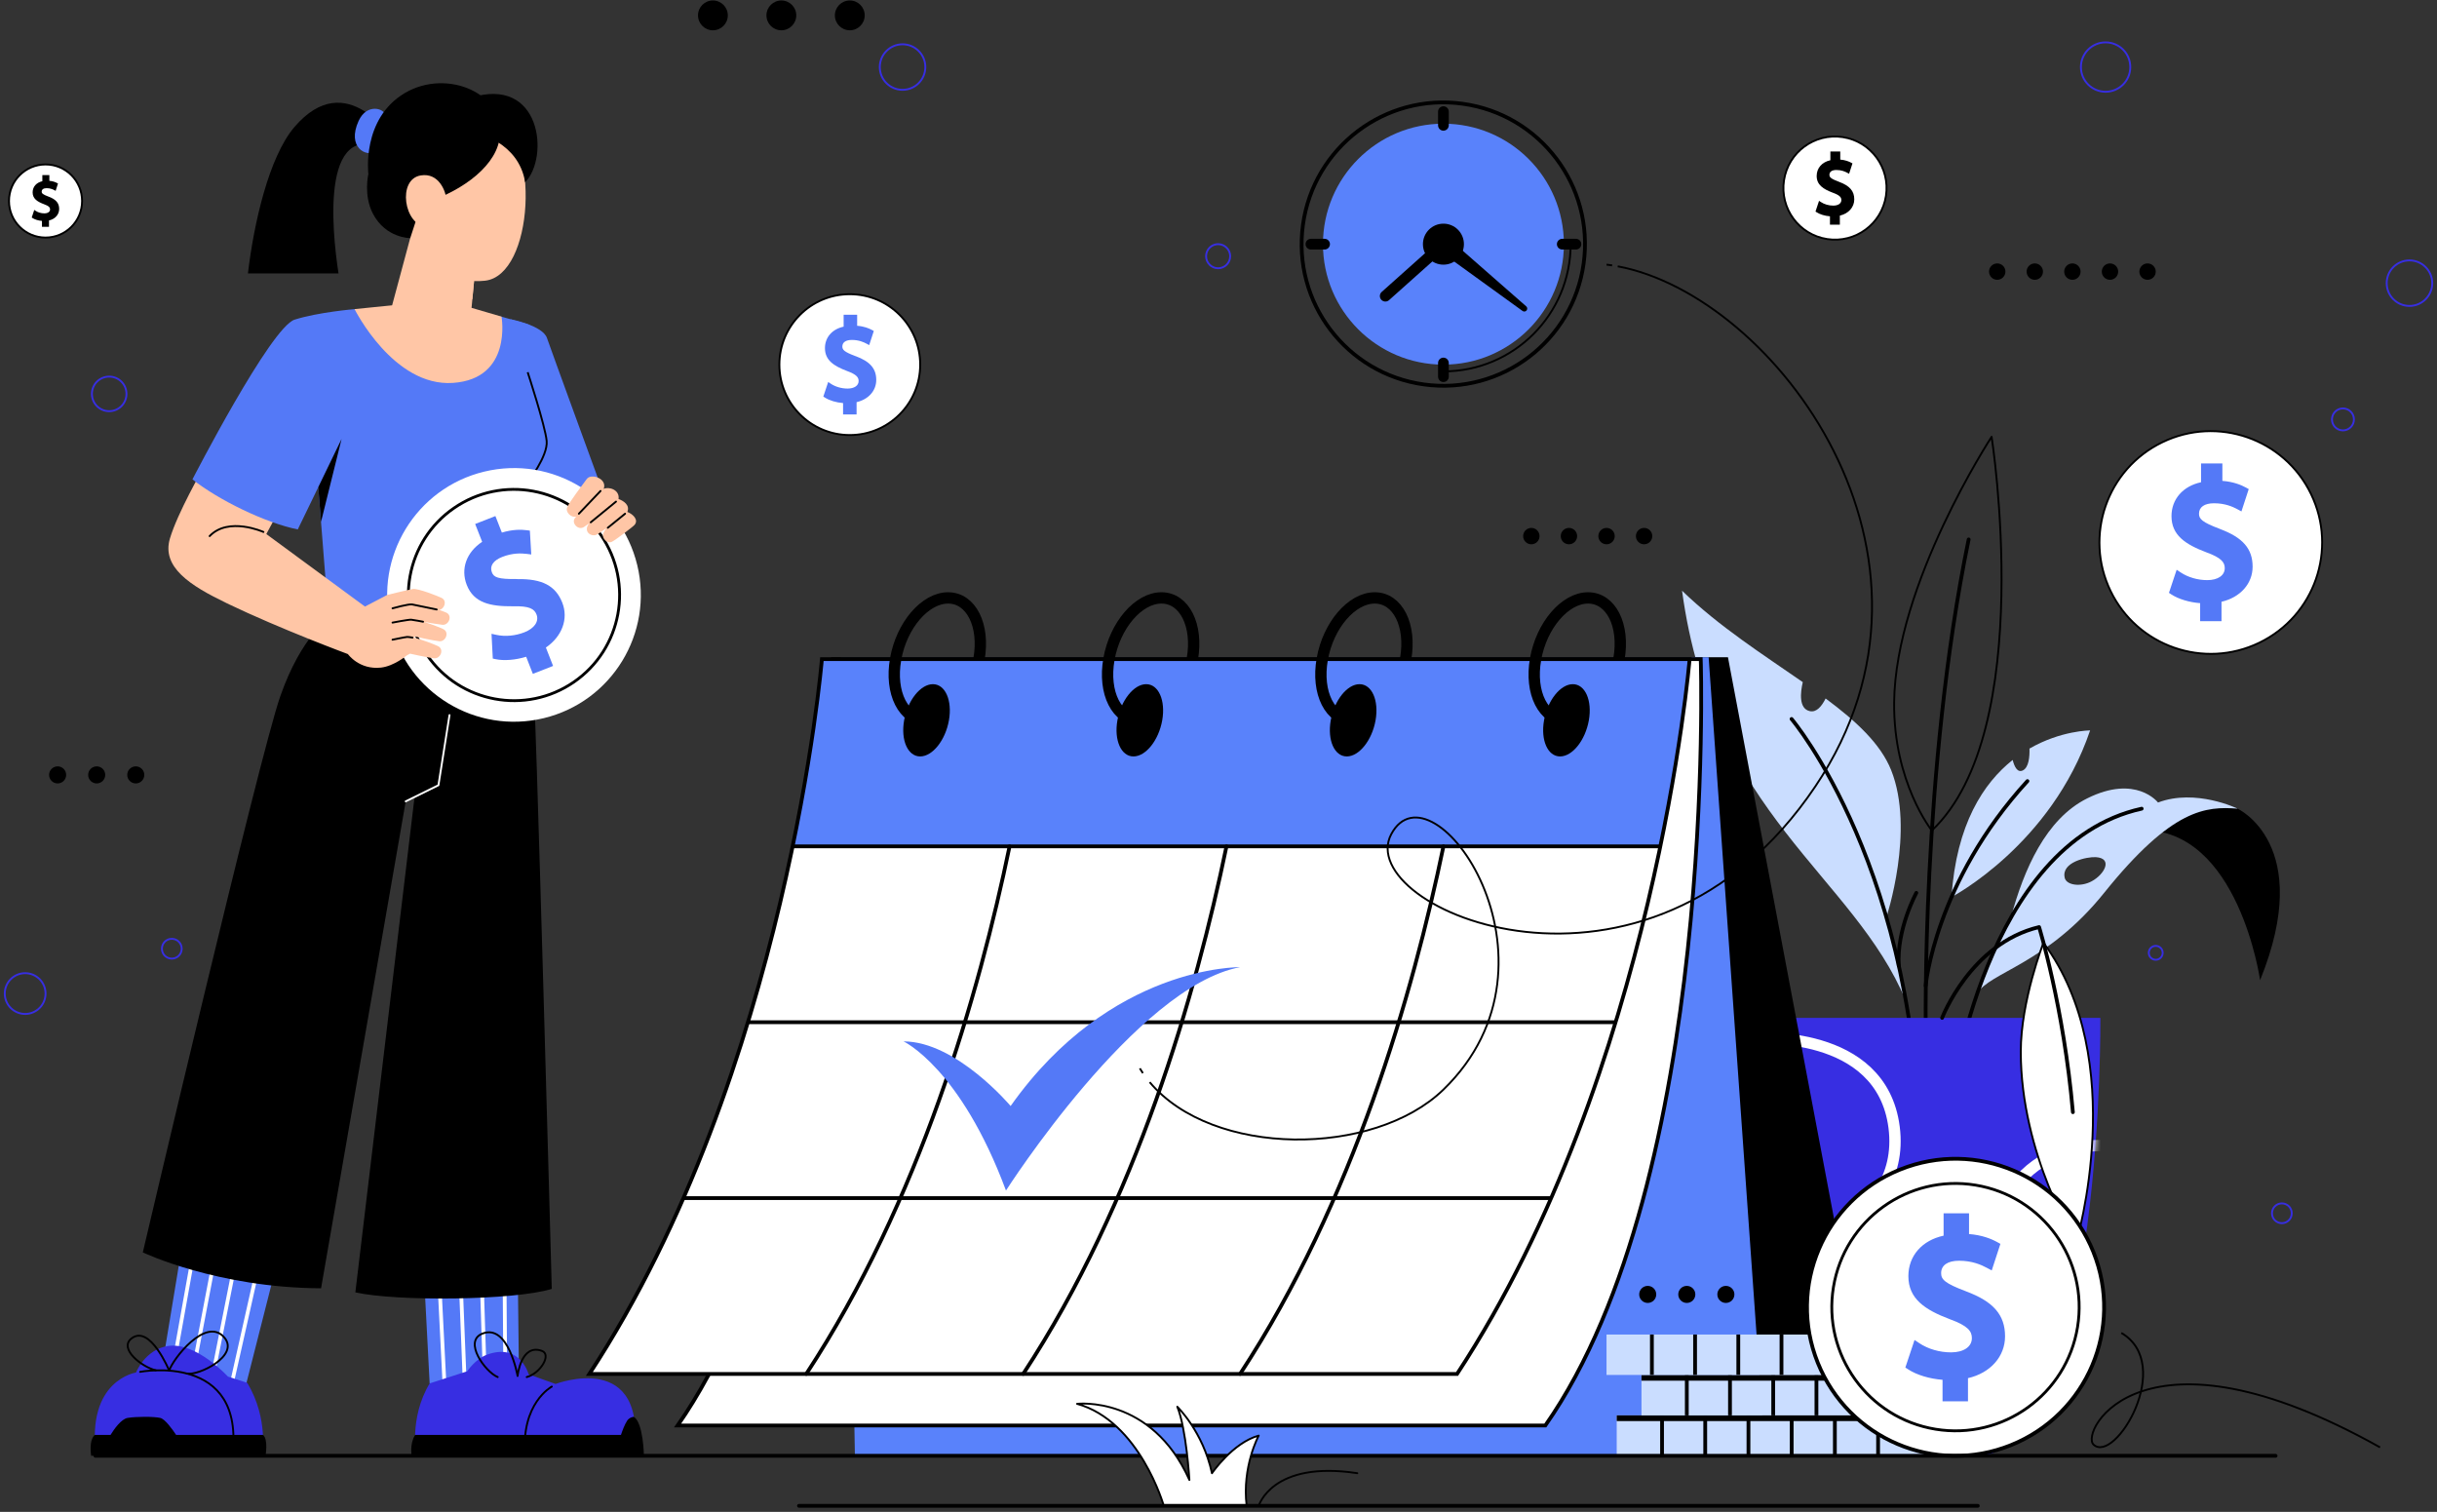 <svg width="511" height="317" viewBox="0 0 511 317" fill="none" xmlns="http://www.w3.org/2000/svg">
<rect x="0" y="0" width="511" height="317" fill="#333333" stroke="none"/>
<path d="M438.259 153.157C430.13 177.157 409.193 188.097 409.193 188.097C410.222 172.78 415.929 164.183 422.024 159.339C422.372 160.716 423.022 162.117 424.177 161.524C425.412 160.89 425.602 158.666 425.547 156.956C432.164 153.149 438.244 153.149 438.259 153.149V153.157Z" fill="#CADDFF"/>
<path d="M399.632 209.873C388.716 183.513 359.063 170.832 352.699 123.853C360.472 131.388 369.837 137.341 378.014 143.024C377.507 145.201 377.135 148.605 379.51 149.112C380.887 149.405 381.971 148.122 382.803 146.452C389.199 151.201 394.328 155.943 396.544 161.476C401.579 174.102 395.547 192.324 395.547 192.324C397.732 199.297 399.632 209.873 399.632 209.873Z" fill="#CADDFF"/>
<path d="M375.662 150.75C375.662 150.75 402.631 182.461 402.631 244.583" stroke="black" stroke-width="0.792" stroke-miterlimit="10" stroke-linecap="round"/>
<path d="M401.824 187.21C401.824 187.21 397.653 194.841 398.143 202.472" stroke="black" stroke-width="0.792" stroke-linecap="round" stroke-linejoin="round"/>
<path d="M403.804 216.578C403.804 216.578 402.839 161.421 412.797 113.103" stroke="black" stroke-width="0.792" stroke-miterlimit="10" stroke-linecap="round"/>
<path d="M405.078 174.149C405.078 174.149 397.012 164.096 397.17 147.291C397.408 122.459 417.609 91.588 417.609 91.588C417.609 91.588 427.25 153.165 405.07 174.149H405.078Z" stroke="black" stroke-width="0.396" stroke-linecap="round" stroke-linejoin="round"/>
<path d="M469.195 169.558C469.195 169.558 485.462 177.046 473.905 205.519C473.905 205.519 469.409 173.738 449.073 174.054C449.073 174.054 458.382 166.669 469.195 169.558Z" fill="black"/>
<path d="M452.502 168.268C452.502 168.268 447.903 162.276 437.621 167.413C428.993 171.719 424.362 182.31 421.631 192.442C417.127 200.129 414.578 208.321 414.578 208.321C417.103 203.865 429.167 202.195 441.207 187.202C455.518 169.4 462.611 169.067 469.189 169.55C469.189 169.55 460.418 165.268 452.494 168.268H452.502ZM432.942 184.06C432.143 180.767 437.605 179.603 439.481 179.722C443.09 179.959 441.309 183.316 438.594 184.78C436.291 186.023 433.315 185.619 432.935 184.06H432.942Z" fill="#CADDFF"/>
<path d="M409.266 230.003C409.266 230.003 416.01 176.872 449.074 169.558" stroke="black" stroke-width="0.792" stroke-miterlimit="10" stroke-linecap="round"/>
<path d="M440.421 213.419H375.979C375.979 213.419 375.203 298.798 400.256 305.234H416.135C441.196 298.798 440.413 213.419 440.413 213.419H440.421Z" fill="#372EE2"/>
<mask id="mask0_1_477" style="mask-type:luminance" maskUnits="userSpaceOnUse" x="375" y="213" width="66" height="93">
<path d="M440.421 213.419H375.979C375.979 213.419 375.203 298.798 400.256 305.234H416.135C441.196 298.798 440.413 213.419 440.413 213.419H440.421Z" fill="white"/>
</mask>
<g mask="url(#mask0_1_477)">
<path d="M368.055 217.717C368.055 217.717 394.494 215.635 397.161 236.335C399.956 258.064 371.483 263.731 371.483 263.731" stroke="white" stroke-width="2.375" stroke-miterlimit="10"/>
<path d="M451.804 243.134C442.44 237.411 422.001 238.67 417.933 259.338C413.65 281.075 434.73 275.209 426.711 266.525C420.078 259.338 381.655 264.634 385.993 300.761" stroke="white" stroke-width="2.375" stroke-miterlimit="10"/>
</g>
<path d="M403.779 206.691C403.779 206.691 405.726 184.954 425.119 163.772" stroke="black" stroke-width="0.792" stroke-miterlimit="10" stroke-linecap="round"/>
<path d="M428.484 197.667C428.484 197.667 423.735 209.818 423.727 220.496C423.727 242.169 435.355 260.518 435.355 260.518C435.355 260.518 446.746 222.261 428.484 197.667Z" fill="white" stroke="black" stroke-width="0.396" stroke-linecap="round" stroke-linejoin="round"/>
<path d="M407.231 213.419C407.231 213.419 413.223 197.801 427.566 194.382C427.566 194.382 432.735 211.132 434.651 233.193" stroke="black" stroke-width="0.792" stroke-linecap="round" stroke-linejoin="round"/>
<path d="M393.958 305.242H191.386L188.457 137.808H362.326L393.958 305.242Z" fill="black"/>
<path d="M370.123 305.242H179.259L176.33 137.808H358.273L370.123 305.242Z" fill="#5982FB"/>
<path d="M174.676 138.196C174.676 138.196 178.254 247.235 142.087 298.885H324.03C360.197 247.235 356.619 138.196 356.619 138.196H174.676Z" fill="white" stroke="black" stroke-width="0.792" stroke-miterlimit="10"/>
<path d="M354.283 138.196C354.283 138.196 347.151 224.62 305.522 288.08H123.579C165.216 224.62 172.34 138.196 172.34 138.196H354.283Z" fill="white"/>
<path d="M354.283 138.196C354.283 138.196 352.961 154.186 348.148 177.458H166.205C171.018 154.186 172.34 138.196 172.34 138.196H354.283Z" fill="#5982FB"/>
<path d="M260.032 288.073C283.763 251.906 296.278 208.29 302.666 177.458" stroke="black" stroke-width="0.792" stroke-linecap="round" stroke-linejoin="round"/>
<path d="M214.547 288.073C238.278 251.906 250.793 208.29 257.173 177.458" stroke="black" stroke-width="0.792" stroke-linecap="round" stroke-linejoin="round"/>
<path d="M169.062 288.073C192.786 251.906 205.309 208.29 211.689 177.458" stroke="black" stroke-width="0.792" stroke-linecap="round" stroke-linejoin="round"/>
<path d="M156.826 214.33H338.769" stroke="black" stroke-width="0.792" stroke-miterlimit="10"/>
<path d="M143.305 251.209H325.249" stroke="black" stroke-width="0.792" stroke-miterlimit="10"/>
<path d="M354.283 138.196C354.283 138.196 347.151 224.62 305.522 288.08H123.579C165.216 224.62 172.34 138.196 172.34 138.196H354.283Z" stroke="black" stroke-width="0.792" stroke-miterlimit="10"/>
<path d="M198.977 151.028C198.24 155.215 195.533 158.603 192.945 158.603C190.356 158.603 188.844 155.207 189.581 151.028C190.317 146.84 193.024 143.452 195.612 143.452C198.201 143.452 199.713 146.848 198.977 151.028Z" fill="black"/>
<path d="M194.274 151.027C189.445 151.027 186.548 145.281 187.799 138.196C189.05 131.111 193.973 125.365 198.802 125.365C203.63 125.365 206.527 131.111 205.277 138.196" stroke="black" stroke-width="2.375" stroke-miterlimit="10"/>
<path d="M243.7 151.028C242.964 155.215 240.256 158.603 237.668 158.603C235.08 158.603 233.568 155.207 234.304 151.028C235.04 146.84 237.747 143.452 240.336 143.452C242.924 143.452 244.436 146.848 243.7 151.028Z" fill="black"/>
<path d="M239.005 151.028C234.176 151.028 231.279 145.281 232.53 138.196C233.781 131.112 238.704 125.365 243.533 125.365C248.361 125.365 251.259 131.112 250.008 138.196" stroke="black" stroke-width="2.375" stroke-miterlimit="10"/>
<path d="M288.433 151.028C287.697 155.215 284.989 158.603 282.401 158.603C279.812 158.603 278.301 155.207 279.037 151.028C279.773 146.84 282.48 143.452 285.068 143.452C287.657 143.452 289.169 146.848 288.433 151.028Z" fill="black"/>
<path d="M283.73 151.028C278.902 151.028 276.004 145.281 277.255 138.196C278.506 131.112 283.429 125.365 288.258 125.365C293.087 125.365 295.984 131.112 294.733 138.196" stroke="black" stroke-width="2.375" stroke-miterlimit="10"/>
<path d="M333.156 151.028C332.42 155.215 329.713 158.603 327.124 158.603C324.536 158.603 323.024 155.207 323.76 151.028C324.496 146.84 327.203 143.452 329.792 143.452C332.38 143.452 333.892 146.848 333.156 151.028Z" fill="black"/>
<path d="M328.461 151.027C323.633 151.027 320.736 145.281 321.986 138.196C323.237 131.111 328.161 125.365 332.989 125.365C337.818 125.365 340.715 131.111 339.464 138.196" stroke="black" stroke-width="2.375" stroke-miterlimit="10"/>
<path d="M166.197 177.458H348.148" stroke="black" stroke-width="0.792" stroke-miterlimit="10"/>
<path d="M189.462 218.351C189.462 218.351 201.383 223.908 210.937 249.626C210.937 249.626 238.271 206.833 260.031 202.788C260.031 202.788 232.825 202.313 211.911 231.902C211.911 231.902 200.528 218.351 189.462 218.351Z" fill="#5479F7"/>
<path d="M332.066 55.243C334.31 38.99 322.953 23.995 306.7 21.752C290.447 19.508 275.453 30.865 273.209 47.118C270.965 63.371 282.322 78.365 298.575 80.609C314.828 82.853 329.822 71.496 332.066 55.243Z" stroke="black" stroke-width="0.792" stroke-miterlimit="10"/>
<path d="M302.664 76.453C316.615 76.453 327.923 65.144 327.923 51.194C327.923 37.244 316.615 25.935 302.664 25.935C288.714 25.935 277.405 37.244 277.405 51.194C277.405 65.144 288.714 76.453 302.664 76.453Z" fill="#5982FB"/>
<path d="M306.961 51.194C306.961 53.569 305.038 55.492 302.663 55.492C300.288 55.492 298.365 53.569 298.365 51.194C298.365 48.819 300.288 46.896 302.663 46.896C305.038 46.896 306.961 48.819 306.961 51.194Z" fill="black"/>
<path d="M329.34 51.194C329.34 65.925 317.396 77.87 302.664 77.87" stroke="black" stroke-width="0.396" stroke-linecap="round" stroke-linejoin="round"/>
<path d="M301.643 52.468L303.677 49.912L320.031 64.239C320.276 64.453 320.308 64.825 320.102 65.086C319.896 65.347 319.524 65.395 319.263 65.205L301.643 52.468Z" fill="black"/>
<path d="M289.626 62.838C289.198 62.363 289.246 61.635 289.721 61.208L301.04 51.099C301.515 50.672 302.244 50.719 302.671 51.194C303.099 51.669 303.051 52.397 302.576 52.825L291.257 62.933C290.782 63.361 290.053 63.313 289.626 62.838Z" fill="black"/>
<path d="M302.663 27.399C302.046 27.399 301.539 26.901 301.539 26.275V23.41C301.539 22.792 302.038 22.286 302.663 22.286C303.28 22.286 303.787 22.785 303.787 23.41V26.275C303.787 26.893 303.288 27.399 302.663 27.399Z" fill="black"/>
<path d="M302.663 74.989C303.28 74.989 303.787 75.487 303.787 76.113V78.978C303.787 79.596 303.288 80.102 302.663 80.102C302.046 80.102 301.539 79.604 301.539 78.978V76.113C301.539 75.495 302.038 74.989 302.663 74.989Z" fill="black"/>
<path d="M278.869 51.194C278.869 51.812 278.37 52.318 277.745 52.318H274.879C274.262 52.318 273.755 51.819 273.755 51.194C273.755 50.577 274.254 50.07 274.879 50.07H277.745C278.362 50.07 278.869 50.569 278.869 51.194Z" fill="black"/>
<path d="M326.458 51.194C326.458 50.577 326.957 50.07 327.582 50.07H330.448C331.065 50.07 331.572 50.569 331.572 51.194C331.572 51.812 331.073 52.318 330.448 52.318H327.582C326.965 52.318 326.458 51.819 326.458 51.194Z" fill="black"/>
<path d="M414.466 296.764H338.998V305.234H414.466V296.764Z" fill="#CADDFF"/>
<path d="M414.466 296.764H338.998V297.959H414.466V296.764Z" fill="black"/>
<path d="M348.504 296.764V305.234" stroke="black" stroke-width="0.792" stroke-miterlimit="10"/>
<path d="M357.559 296.764V305.234" stroke="black" stroke-width="0.792" stroke-miterlimit="10"/>
<path d="M366.624 296.764V305.234" stroke="black" stroke-width="0.792" stroke-miterlimit="10"/>
<path d="M375.687 296.764V305.234" stroke="black" stroke-width="0.792" stroke-miterlimit="10"/>
<path d="M384.742 296.764V305.234" stroke="black" stroke-width="0.792" stroke-miterlimit="10"/>
<path d="M393.806 296.764V305.234" stroke="black" stroke-width="0.792" stroke-miterlimit="10"/>
<path d="M419.659 288.294H344.191V296.764H419.659V288.294Z" fill="#CADDFF"/>
<path d="M419.659 288.294H344.191V289.49H419.659V288.294Z" fill="black"/>
<path d="M353.697 288.294V296.764" stroke="black" stroke-width="0.792" stroke-miterlimit="10"/>
<path d="M362.752 288.294V296.764" stroke="black" stroke-width="0.792" stroke-miterlimit="10"/>
<path d="M371.817 288.294V296.764" stroke="black" stroke-width="0.792" stroke-miterlimit="10"/>
<path d="M380.88 288.294V296.764" stroke="black" stroke-width="0.792" stroke-miterlimit="10"/>
<path d="M389.935 288.294V296.764" stroke="black" stroke-width="0.792" stroke-miterlimit="10"/>
<path d="M398.999 288.294V296.764" stroke="black" stroke-width="0.792" stroke-miterlimit="10"/>
<path d="M412.33 279.816H336.861V288.286H412.33V279.816Z" fill="#CADDFF"/>
<path d="M346.375 279.816V288.286" stroke="black" stroke-width="0.792" stroke-miterlimit="10"/>
<path d="M355.432 279.816V288.286" stroke="black" stroke-width="0.792" stroke-miterlimit="10"/>
<path d="M364.495 279.816V288.286" stroke="black" stroke-width="0.792" stroke-miterlimit="10"/>
<path d="M373.55 279.816V288.286" stroke="black" stroke-width="0.792" stroke-miterlimit="10"/>
<path d="M382.615 279.816V288.286" stroke="black" stroke-width="0.792" stroke-miterlimit="10"/>
<path d="M391.678 279.816V288.286" stroke="black" stroke-width="0.792" stroke-miterlimit="10"/>
<path d="M421.685 302.993C437.637 296.567 445.36 278.425 438.935 262.472C432.509 246.519 414.367 238.796 398.414 245.222C382.461 251.648 374.738 269.79 381.164 285.743C387.59 301.695 405.732 309.419 421.685 302.993Z" fill="white"/>
<path d="M421.685 302.993C437.637 296.567 445.36 278.425 438.935 262.472C432.509 246.519 414.367 238.796 398.414 245.222C382.461 251.648 374.738 269.79 381.164 285.743C387.59 301.695 405.732 309.419 421.685 302.993Z" stroke="black" stroke-width="0.792" stroke-miterlimit="10"/>
<path d="M435.624 278.267C437.94 264.134 428.361 250.798 414.228 248.482C400.095 246.165 386.76 255.744 384.443 269.877C382.126 284.01 391.705 297.345 405.838 299.662C419.971 301.979 433.307 292.4 435.624 278.267Z" stroke="black" stroke-width="0.594" stroke-miterlimit="10"/>
<path d="M412.266 270.761C407.755 269.067 407.026 268.251 407.026 266.945C407.026 265.291 408.396 264.341 410.778 264.341C413.533 264.341 415.449 265.196 416.644 265.845L417.633 266.375L419.454 260.803L418.781 260.431C417.57 259.758 415.607 258.958 412.876 258.745V254.391H407.541V259.085C403.029 260.059 400.155 263.312 400.155 267.563C400.155 272.328 403.622 274.624 408.855 276.603C412.694 277.996 413.47 279.151 413.47 280.568C413.47 282.381 411.752 283.553 409.1 283.553C406.718 283.553 404.295 282.856 402.467 281.637L401.446 280.956L399.522 286.735L400.132 287.131C401.921 288.294 404.604 289.102 407.319 289.307V293.819H412.654V288.959C417.333 287.89 420.428 284.439 420.428 280.188C420.428 275.716 417.99 272.898 412.274 270.769L412.266 270.761Z" fill="#5479F7"/>
<path d="M107.053 66.931C107.053 66.931 113.837 68.237 114.7 70.897C115.111 72.171 126.811 104.198 126.811 104.198C126.811 104.198 117.533 107.42 111.027 108.409C104.52 109.407 102.755 97.454 102.755 97.454" fill="#5479F7"/>
<path d="M59.107 105.931L42.531 98.308C42.531 98.308 37.251 107.491 35.636 112.889C33.84 118.905 39.808 122.76 47.597 126.504L54.563 117.884L55.434 112.723L59.115 105.931H59.107Z" fill="#FFC6A6"/>
<path d="M108.501 261.12L108.85 291.191L90.089 290.06L88.578 261.12" fill="#5479F7"/>
<path d="M38.582 258.768L34.157 285.516L51.484 290.732L58.783 262.006" fill="#5479F7"/>
<path d="M41.303 258.768L35.897 288.935" stroke="white" stroke-width="0.792" stroke-miterlimit="10"/>
<path d="M45.8 259.528L40.108 289.442" stroke="white" stroke-width="0.792" stroke-miterlimit="10"/>
<path d="M50.249 260.035L44.312 289.949" stroke="white" stroke-width="0.792" stroke-miterlimit="10"/>
<path d="M55.171 260.795L48.514 290.455" stroke="white" stroke-width="0.792" stroke-miterlimit="10"/>
<path d="M91.782 262.101L93.325 292.711" stroke="white" stroke-width="0.792" stroke-miterlimit="10"/>
<path d="M96.333 261.824L97.537 292.252" stroke="white" stroke-width="0.792" stroke-miterlimit="10"/>
<path d="M100.781 261.309L101.755 291.801" stroke="white" stroke-width="0.792" stroke-miterlimit="10"/>
<path d="M105.746 260.937L105.967 291.342" stroke="white" stroke-width="0.792" stroke-miterlimit="10"/>
<path d="M82.498 29.544V32.109C67.054 23.03 69.54 47.98 70.98 57.321H51.99C53.202 46.967 56.36 32.948 61.711 26.663C72.801 13.642 82.498 29.544 82.498 29.544Z" fill="black"/>
<path d="M80.748 24.194C80.748 22.777 76.933 21.526 75.191 25.357C72.682 30.866 76.774 33.059 78.864 31.729" fill="#5479F7"/>
<path d="M68.915 129.726C68.915 129.726 63.207 133.32 58.767 145.993C54.334 158.666 29.945 262.592 29.945 262.592C29.945 262.592 45.468 270.017 67.323 270.12L85.071 168.031L86.923 167.128L74.511 270.975C83.139 272.898 107.789 272.685 115.697 270.246C115.697 270.246 112.253 143.167 111.755 140.341C110.338 132.283 107.345 129.734 107.345 129.734H68.907L68.915 129.726Z" fill="black"/>
<path d="M74.353 64.817C74.353 64.817 66.801 65.435 61.783 67.018C56.764 68.601 40.355 100.509 40.355 100.509C45.714 104.768 55.601 109.644 62.44 111.005L66.738 102.14L68.915 129.734C80.329 134.04 103.063 133.557 107.354 129.734L109.317 104.222C109.317 104.222 113.987 97.351 114.676 94.121C115.008 92.562 112.143 75.044 111.027 68.11C108.288 67.287 105.177 66.4 105.177 66.4L74.361 64.825L74.353 64.817Z" fill="#5479F7"/>
<path d="M98.876 64.54L99.406 58.928C100.15 58.967 100.91 58.944 101.701 58.856C111.873 57.733 113.52 29.568 103.482 23.814C96.184 19.626 80.313 22.286 81.849 38.941C82.102 41.64 83.495 45.978 86.012 49.928L82.221 64.018L74.345 64.809C74.345 64.809 82.498 81.163 95.005 80.284C107.512 79.406 105.161 66.384 105.161 66.384L98.86 64.54H98.876Z" fill="#FFC6A6"/>
<path d="M110.646 78.044C110.646 78.044 114.327 89.293 114.627 92.451C114.936 95.617 110.646 101.135 110.646 101.135" stroke="black" stroke-width="0.396" stroke-miterlimit="10"/>
<path d="M104.694 29.386C103.546 35.569 95.63 40.698 88.371 42.732L86.02 49.928C86.02 49.928 80.939 49.975 78.224 44.861C76.165 40.967 77.242 36.479 77.242 36.479C77.242 36.479 75.754 24.89 84.912 19.492C93.817 14.236 106.483 19.713 104.694 29.386Z" fill="black"/>
<path d="M99.913 27.898C99.913 27.898 108.755 29.75 110.116 38.22C115.23 32.98 113.512 15.739 98.607 20.528" fill="black"/>
<path d="M114.025 150.579C128.298 147.129 137.072 132.761 133.621 118.487C130.171 104.213 115.803 95.44 101.529 98.89C87.256 102.341 78.482 116.709 81.932 130.982C85.383 145.256 99.751 154.03 114.025 150.579Z" fill="white"/>
<path d="M120.326 143.007C130.403 136.074 132.952 122.284 126.018 112.206C119.085 102.129 105.295 99.581 95.217 106.515C85.14 113.448 82.592 127.238 89.525 137.315C96.459 147.393 110.249 149.941 120.326 143.007Z" stroke="black" stroke-width="0.594" stroke-miterlimit="10"/>
<path d="M108.493 121.407C104.377 121.462 103.546 121.043 103.142 120.006C102.628 118.692 103.419 117.512 105.319 116.768C107.512 115.913 109.293 116 110.448 116.135L111.398 116.254L111.105 111.259L110.448 111.172C109.277 111.013 107.464 110.99 105.232 111.67L103.878 108.203L99.635 109.866L101.1 113.602C97.815 115.779 96.548 119.262 97.87 122.642C99.358 126.433 102.825 127.169 107.599 127.122C111.082 127.027 112.055 127.708 112.498 128.84C113.061 130.28 112.063 131.753 109.958 132.576C108.058 133.32 105.921 133.518 104.084 133.114L103.063 132.892L103.332 138.085L103.934 138.212C105.715 138.584 108.105 138.386 110.33 137.705L111.731 141.291L115.973 139.629L114.462 135.766C117.85 133.454 119.235 129.758 117.905 126.37C116.512 122.816 113.694 121.335 108.493 121.423V121.407Z" fill="#5479F7"/>
<path d="M93.643 41.98C93.501 40.112 92.028 36.162 88.229 36.779C83.226 37.595 84.714 47.268 89.448 47.569C93.683 47.838 93.77 43.722 93.643 41.98Z" fill="#FFC6A6"/>
<path d="M90.089 290.06L97.965 287.519C97.965 287.519 99.683 284.914 102.16 284.02C109.094 281.511 110.852 288.16 110.852 288.16L116.496 290.178C116.496 290.178 136.055 282.69 132.873 305.242H87.302C87.302 305.242 85.727 297.287 90.097 290.06H90.089Z" fill="#372EE2"/>
<path d="M135.018 305.242C135.018 305.242 134.923 298.379 132.92 297.073C132.778 297.041 131.931 297.223 131.519 297.857C130.949 298.727 130.474 300.041 130.205 300.865H87.033C85.845 302.812 86.32 305.242 86.32 305.242H130.3H135.018Z" fill="black"/>
<path d="M115.704 290.732C115.704 290.732 109.158 294.207 110.124 305.242" stroke="black" stroke-width="0.396" stroke-linecap="round" stroke-linejoin="round"/>
<path d="M104.36 288.73C101.779 287.669 97.006 281.186 101.217 279.595C106.616 277.553 108.531 288.508 108.531 288.508C108.531 288.508 109.212 281.677 113.605 283.236C115.735 283.988 113.305 287.97 110.447 288.73" stroke="black" stroke-width="0.396" stroke-linecap="round" stroke-linejoin="round"/>
<path d="M54.942 305.242C54.942 305.242 56.422 297.556 51.847 289.941L47.794 288.635C47.794 288.635 41.153 281.336 35.24 282.215C30.419 282.927 28.519 287.78 28.519 287.78C28.519 287.78 18.039 289.339 20.16 305.242H54.942Z" fill="#372EE2"/>
<path d="M55.132 300.857H36.926C36.142 299.677 34.599 297.516 33.593 297.295C32.208 296.994 28.654 296.994 26.77 297.295C25.409 297.516 23.904 299.677 23.184 300.857H19.891C18.925 301.64 18.894 303.635 19.108 305.234H55.678C55.678 305.234 56.288 301.807 55.148 300.857H55.132Z" fill="black"/>
<path d="M29.389 287.637C29.389 287.637 51.506 283.426 48.712 305.242" stroke="black" stroke-width="0.396" stroke-linecap="round" stroke-linejoin="round"/>
<path d="M32.668 287.313C29.81 286.664 24.784 282.769 27.594 280.624C31.473 277.656 35.478 287.384 35.478 287.384C36.159 285.065 43.219 275.859 47.066 280.474C50.249 284.289 41.581 288.508 39.175 287.993" stroke="black" stroke-width="0.396" stroke-linecap="round" stroke-linejoin="round"/>
<path d="M93.571 128.444C93.373 128.349 92.811 128.135 92.091 127.89C93.199 127.692 93.825 125.966 92.582 125.357C91.901 125.024 87.65 123.322 86.582 123.497C85.513 123.671 81.183 124.747 81.183 124.747L76.529 127.177L54.151 110.736L47.589 126.505C58.861 131.919 72.951 137.143 72.951 137.143C72.951 137.143 75.302 140.484 79.885 139.977C82.64 139.668 85.307 137.412 85.307 137.412L85.98 137.056C85.98 137.056 89.708 137.895 91.022 138.03C92.337 138.164 93.215 136.154 91.854 135.481C91.292 135.204 88.307 134.001 86.677 133.684L87.073 133.478C87.073 133.478 90.801 134.317 92.115 134.452C93.429 134.587 94.308 132.576 92.946 131.903C92.495 131.681 90.492 130.866 88.877 130.391C90.239 130.629 92.004 130.922 92.764 131.001C94.078 131.135 94.957 129.125 93.595 128.452L93.571 128.444Z" fill="#FFC6A6"/>
<path d="M131.536 107.348C132.145 105.916 130.784 105.029 129.699 104.625C129.984 102.662 127.633 101.989 126.588 102.504C127.38 100.327 123.952 99.195 123.05 100.414C121.973 101.855 119.496 105.132 118.95 106.319C118.459 107.412 119.844 108.654 120.841 108.298C120.723 108.433 120.62 108.544 120.556 108.631C119.741 109.668 121.253 111.283 122.44 110.499C122.607 110.388 123.018 110.111 123.541 109.739C123.406 109.921 123.295 110.087 123.232 110.214C122.535 111.623 124 112.581 125.045 112.129C125.353 112.003 126.185 111.441 127.142 110.76C126.849 111.18 126.612 111.567 126.501 111.845C126.105 112.834 127.34 114.108 128.346 113.578C129.169 113.151 132.707 110.467 133.063 110.048C133.942 109.011 132.77 107.808 131.543 107.34L131.536 107.348Z" fill="#FFC6A6"/>
<path d="M66.738 102.132L71.622 92.039L67.316 109.422L66.738 102.132Z" fill="black"/>
<path d="M55.236 111.536C55.236 111.536 47.921 108.251 43.956 112.406" stroke="black" stroke-width="0.396" stroke-linecap="round" stroke-linejoin="round"/>
<path d="M91.57 127.795C91.57 127.795 87.137 126.869 86.416 126.734C85.696 126.599 82.308 127.549 82.308 127.549" stroke="black" stroke-width="0.396" stroke-linecap="round" stroke-linejoin="round"/>
<path d="M88.712 130.36C88.712 130.36 86.765 129.98 86.234 129.932C85.704 129.885 82.308 130.542 82.308 130.542" stroke="black" stroke-width="0.396" stroke-linecap="round" stroke-linejoin="round"/>
<path d="M86.503 133.692C86.503 133.692 85.704 133.542 85.364 133.55C85.023 133.565 82.308 134.127 82.308 134.127" stroke="black" stroke-width="0.396" stroke-linecap="round" stroke-linejoin="round"/>
<path d="M125.923 102.939L121.379 107.713" stroke="black" stroke-width="0.396" stroke-linecap="round" stroke-linejoin="round"/>
<path d="M123.865 109.517L129.169 105.172" stroke="black" stroke-width="0.396" stroke-linecap="round" stroke-linejoin="round"/>
<path d="M127.45 110.657L131.068 107.713" stroke="black" stroke-width="0.396" stroke-linecap="round" stroke-linejoin="round"/>
<path d="M85.071 168.022L91.934 164.642L94.253 149.935" stroke="white" stroke-width="0.396" stroke-linecap="round" stroke-linejoin="round"/>
<g style="mix-blend-mode:multiply">
<path d="M99.405 58.928C99.405 58.928 91.83 57.677 89.052 50.45C89.052 50.45 88.474 59.822 99.041 62.743L99.405 58.928Z" fill="#FFC6A6"/>
</g>
<path d="M33.579 255.737C33.579 255.737 33.832 255.84 34.315 256.022" stroke="black" stroke-width="0.396" stroke-linecap="round" stroke-linejoin="round"/>
<path d="M35.764 256.552C40.379 258.159 51.817 261.666 65.345 262.26" stroke="black" stroke-width="0.396" stroke-linecap="round" stroke-linejoin="round"/>
<path d="M66.128 262.283C66.389 262.291 66.658 262.299 66.919 262.307" stroke="black" stroke-width="0.396" stroke-linecap="round" stroke-linejoin="round"/>
<path d="M76.395 262.964C76.395 262.964 99.683 266.122 114.414 262.307" stroke="black" stroke-width="0.396" stroke-linecap="round" stroke-linejoin="round"/>
<path d="M395.455 41.071C396.357 35.168 392.303 29.651 386.4 28.749C380.497 27.846 374.98 31.901 374.078 37.804C373.175 43.707 377.229 49.224 383.133 50.126C389.036 51.029 394.553 46.974 395.455 41.071Z" fill="white" stroke="black" stroke-width="0.396" stroke-miterlimit="10"/>
<path d="M385.637 38.133C383.887 37.476 383.602 37.16 383.602 36.653C383.602 36.012 384.133 35.64 385.059 35.64C386.127 35.64 386.871 35.972 387.338 36.226L387.726 36.431L388.431 34.263L388.17 34.12C387.703 33.859 386.935 33.55 385.874 33.463V31.769H383.8V33.598C382.043 33.977 380.927 35.244 380.927 36.891C380.927 38.743 382.272 39.637 384.307 40.405C385.803 40.943 386.104 41.395 386.104 41.949C386.104 42.653 385.439 43.112 384.402 43.112C383.476 43.112 382.534 42.843 381.821 42.368L381.425 42.107L380.681 44.355L380.919 44.505C381.615 44.957 382.66 45.273 383.713 45.352V47.102H385.787V45.21C387.608 44.79 388.811 43.453 388.811 41.798C388.811 40.057 387.861 38.964 385.644 38.133H385.637Z" fill="black"/>
<path d="M9.551 49.809C13.783 49.809 17.213 46.378 17.213 42.147C17.213 37.915 13.783 34.484 9.551 34.484C5.319 34.484 1.888 37.915 1.888 42.147C1.888 46.378 5.319 49.809 9.551 49.809Z" fill="white" stroke="black" stroke-width="0.396" stroke-miterlimit="10"/>
<path d="M10.184 41.228C8.941 40.761 8.743 40.54 8.743 40.176C8.743 39.717 9.123 39.455 9.78 39.455C10.54 39.455 11.062 39.693 11.395 39.867L11.664 40.017L12.162 38.482L11.972 38.379C11.64 38.197 11.102 37.975 10.35 37.912V36.709H8.877V37.999C7.635 38.268 6.843 39.162 6.843 40.334C6.843 41.648 7.801 42.281 9.234 42.819C10.294 43.199 10.5 43.524 10.5 43.912C10.5 44.41 10.025 44.735 9.297 44.735C8.64 44.735 7.975 44.545 7.468 44.205L7.183 44.015L6.653 45.606L6.819 45.717C7.31 46.033 8.054 46.263 8.798 46.318V47.561H10.271V46.223C11.561 45.93 12.408 44.98 12.408 43.809C12.408 42.574 11.735 41.798 10.16 41.213L10.184 41.228Z" fill="black"/>
<path d="M178.187 91.216C186.34 91.216 192.95 84.606 192.95 76.453C192.95 68.3 186.34 61.69 178.187 61.69C170.034 61.69 163.424 68.3 163.424 76.453C163.424 84.606 170.034 91.216 178.187 91.216Z" fill="white" stroke="black" stroke-width="0.396" stroke-miterlimit="10"/>
<path d="M179.406 74.68C177.016 73.785 176.628 73.35 176.628 72.654C176.628 71.775 177.356 71.276 178.623 71.276C180.087 71.276 181.1 71.735 181.734 72.076L182.256 72.361L183.222 69.4L182.866 69.202C182.224 68.846 181.18 68.419 179.731 68.308V65.996H176.897V68.49C174.499 69.004 172.979 70.738 172.979 72.986C172.979 75.519 174.823 76.73 177.594 77.783C179.628 78.519 180.04 79.137 180.04 79.889C180.04 80.854 179.129 81.472 177.72 81.472C176.454 81.472 175.172 81.1 174.198 80.451L173.66 80.087L172.638 83.15L172.963 83.356C173.913 83.973 175.338 84.401 176.778 84.511V86.902H179.612V84.321C182.098 83.751 183.736 81.923 183.736 79.667C183.736 77.292 182.446 75.796 179.414 74.672L179.406 74.68Z" fill="#5479F7"/>
<path d="M473.739 134.759C485.343 129.142 490.196 115.181 484.579 103.577C478.962 91.973 465.001 87.119 453.397 92.737C441.793 98.354 436.939 112.315 442.557 123.919C448.174 135.523 462.135 140.376 473.739 134.759Z" fill="white" stroke="black" stroke-width="0.396" stroke-miterlimit="10"/>
<path d="M465.49 110.903C461.706 109.486 461.097 108.797 461.097 107.705C461.097 106.319 462.244 105.52 464.247 105.52C466.559 105.52 468.165 106.24 469.163 106.778L469.994 107.23L471.522 102.551L470.952 102.235C469.939 101.673 468.284 101 465.997 100.826V97.169H461.524V101.111C457.74 101.926 455.326 104.657 455.326 108.219C455.326 112.217 458.239 114.14 462.624 115.802C465.846 116.966 466.495 117.94 466.495 119.127C466.495 120.647 465.055 121.636 462.83 121.636C460.828 121.636 458.801 121.051 457.265 120.029L456.411 119.459L454.796 124.304L455.302 124.636C456.798 125.61 459.054 126.291 461.334 126.465V130.249H465.814V126.172C469.741 125.27 472.337 122.38 472.337 118.818C472.337 115.066 470.295 112.707 465.498 110.918L465.49 110.903Z" fill="#5479F7"/>
<path d="M420.505 56.949C420.505 57.899 419.737 58.667 418.787 58.667C417.837 58.667 417.069 57.899 417.069 56.949C417.069 55.999 417.837 55.231 418.787 55.231C419.737 55.231 420.505 55.999 420.505 56.949Z" fill="black"/>
<path d="M428.38 56.949C428.38 57.899 427.612 58.667 426.663 58.667C425.713 58.667 424.945 57.899 424.945 56.949C424.945 55.999 425.713 55.231 426.663 55.231C427.612 55.231 428.38 55.999 428.38 56.949Z" fill="black"/>
<path d="M436.265 56.949C436.265 57.899 435.497 58.667 434.547 58.667C433.597 58.667 432.83 57.899 432.83 56.949C432.83 55.999 433.597 55.231 434.547 55.231C435.497 55.231 436.265 55.999 436.265 56.949Z" fill="black"/>
<path d="M444.148 56.949C444.148 57.899 443.381 58.667 442.431 58.667C441.481 58.667 440.713 57.899 440.713 56.949C440.713 55.999 441.481 55.231 442.431 55.231C443.381 55.231 444.148 55.999 444.148 56.949Z" fill="black"/>
<path d="M452.025 56.949C452.025 57.899 451.258 58.667 450.308 58.667C449.358 58.667 448.59 57.899 448.59 56.949C448.59 55.999 449.358 55.231 450.308 55.231C451.258 55.231 452.025 55.999 452.025 56.949Z" fill="black"/>
<path d="M322.816 112.407C322.816 113.357 322.048 114.124 321.098 114.124C320.148 114.124 319.38 113.357 319.38 112.407C319.38 111.457 320.148 110.689 321.098 110.689C322.048 110.689 322.816 111.457 322.816 112.407Z" fill="black"/>
<path d="M330.701 112.407C330.701 113.357 329.933 114.124 328.983 114.124C328.033 114.124 327.265 113.357 327.265 112.407C327.265 111.457 328.033 110.689 328.983 110.689C329.933 110.689 330.701 111.457 330.701 112.407Z" fill="black"/>
<path d="M338.584 112.407C338.584 113.357 337.816 114.124 336.866 114.124C335.916 114.124 335.148 113.357 335.148 112.407C335.148 111.457 335.916 110.689 336.866 110.689C337.816 110.689 338.584 111.457 338.584 112.407Z" fill="black"/>
<path d="M346.459 112.407C346.459 113.357 345.691 114.124 344.742 114.124C343.792 114.124 343.024 113.357 343.024 112.407C343.024 111.457 343.792 110.689 344.742 110.689C345.691 110.689 346.459 111.457 346.459 112.407Z" fill="black"/>
<path d="M152.612 3.225C152.612 4.95 151.211 6.352 149.486 6.352C147.76 6.352 146.359 4.95 146.359 3.225C146.359 1.499 147.76 0.098 149.486 0.098C151.211 0.098 152.612 1.499 152.612 3.225Z" fill="black"/>
<path d="M166.965 3.225C166.965 4.951 165.563 6.352 163.838 6.352C162.112 6.352 160.711 4.951 160.711 3.225C160.711 1.499 162.112 0.098 163.838 0.098C165.563 0.098 166.965 1.499 166.965 3.225Z" fill="black"/>
<path d="M181.315 3.225C181.315 4.951 179.914 6.352 178.188 6.352C176.463 6.352 175.061 4.951 175.061 3.225C175.061 1.499 176.463 0.098 178.188 0.098C179.914 0.098 181.315 1.499 181.315 3.225Z" fill="black"/>
<path d="M13.872 162.474C13.872 163.463 13.073 164.263 12.083 164.263C11.094 164.263 10.294 163.463 10.294 162.474C10.294 161.484 11.094 160.685 12.083 160.685C13.073 160.685 13.872 161.484 13.872 162.474Z" fill="black"/>
<path d="M22.064 162.474C22.064 163.463 21.265 164.263 20.276 164.263C19.286 164.263 18.487 163.463 18.487 162.474C18.487 161.484 19.286 160.685 20.276 160.685C21.265 160.685 22.064 161.484 22.064 162.474Z" fill="black"/>
<path d="M30.257 162.474C30.257 163.463 29.457 164.263 28.468 164.263C27.479 164.263 26.679 163.463 26.679 162.474C26.679 161.484 27.479 160.685 28.468 160.685C29.457 160.685 30.257 161.484 30.257 162.474Z" fill="black"/>
<path d="M345.502 273.191C346.49 273.191 347.291 272.39 347.291 271.402C347.291 270.414 346.49 269.613 345.502 269.613C344.514 269.613 343.713 270.414 343.713 271.402C343.713 272.39 344.514 273.191 345.502 273.191Z" fill="black"/>
<path d="M353.695 273.191C354.683 273.191 355.484 272.39 355.484 271.402C355.484 270.414 354.683 269.613 353.695 269.613C352.707 269.613 351.906 270.414 351.906 271.402C351.906 272.39 352.707 273.191 353.695 273.191Z" fill="black"/>
<path d="M361.887 273.191C362.875 273.191 363.676 272.39 363.676 271.402C363.676 270.414 362.875 269.613 361.887 269.613C360.899 269.613 360.098 270.414 360.098 271.402C360.098 272.39 360.899 273.191 361.887 273.191Z" fill="black"/>
<path d="M1.001 208.322C1.001 205.963 2.916 204.047 5.275 204.047C7.634 204.047 9.55 205.963 9.55 208.322C9.55 210.681 7.634 212.596 5.275 212.596C2.916 212.596 1.001 210.681 1.001 208.322Z" stroke="#372EE2" stroke-width="0.396" stroke-miterlimit="10"/>
<path d="M491.279 90.243C492.551 90.243 493.583 89.211 493.583 87.939C493.583 86.667 492.551 85.636 491.279 85.636C490.007 85.636 488.976 86.667 488.976 87.939C488.976 89.211 490.007 90.243 491.279 90.243Z" stroke="#372EE2" stroke-width="0.396" stroke-miterlimit="10"/>
<path d="M441.511 19.238C444.37 19.238 446.688 16.921 446.688 14.062C446.688 11.202 444.37 8.885 441.511 8.885C438.652 8.885 436.334 11.202 436.334 14.062C436.334 16.921 438.652 19.238 441.511 19.238Z" stroke="#372EE2" stroke-width="0.396" stroke-miterlimit="10"/>
<path d="M19.27 82.588C19.27 80.586 20.893 78.963 22.895 78.963C24.898 78.963 26.521 80.586 26.521 82.588C26.521 84.591 24.898 86.214 22.895 86.214C20.893 86.214 19.27 84.591 19.27 82.588Z" stroke="#372EE2" stroke-width="0.396" stroke-miterlimit="10"/>
<path d="M450.567 199.781C450.567 198.973 451.216 198.324 452.024 198.324C452.831 198.324 453.48 198.973 453.48 199.781C453.48 200.588 452.831 201.237 452.024 201.237C451.216 201.237 450.567 200.588 450.567 199.781Z" stroke="#372EE2" stroke-width="0.396" stroke-miterlimit="10"/>
<path d="M476.397 254.391C476.397 253.244 477.323 252.317 478.471 252.317C479.619 252.317 480.545 253.244 480.545 254.391C480.545 255.539 479.619 256.465 478.471 256.465C477.323 256.465 476.397 255.539 476.397 254.391Z" stroke="#372EE2" stroke-width="0.396" stroke-miterlimit="10"/>
<path d="M33.95 198.918C33.95 197.77 34.876 196.844 36.024 196.844C37.172 196.844 38.098 197.77 38.098 198.918C38.098 200.066 37.172 200.992 36.024 200.992C34.876 200.992 33.95 200.066 33.95 198.918Z" stroke="#372EE2" stroke-width="0.396" stroke-miterlimit="10"/>
<path d="M500.453 59.371C500.453 56.735 502.591 54.598 505.227 54.598C507.863 54.598 510 56.735 510 59.371C510 62.007 507.863 64.144 505.227 64.144C502.591 64.144 500.453 62.007 500.453 59.371Z" stroke="#372EE2" stroke-width="0.396" stroke-miterlimit="10"/>
<path d="M184.479 14.062C184.479 11.426 186.617 9.288 189.253 9.288C191.889 9.288 194.026 11.426 194.026 14.062C194.026 16.698 191.889 18.835 189.253 18.835C186.617 18.835 184.479 16.698 184.479 14.062Z" stroke="#372EE2" stroke-width="0.396" stroke-miterlimit="10"/>
<path d="M252.896 53.719C252.896 52.326 254.028 51.194 255.422 51.194C256.815 51.194 257.947 52.326 257.947 53.719C257.947 55.112 256.815 56.245 255.422 56.245C254.028 56.245 252.896 55.112 252.896 53.719Z" stroke="#372EE2" stroke-width="0.396" stroke-miterlimit="10"/>
<path d="M477.158 305.242H20" stroke="black" stroke-width="0.792" stroke-linecap="round" stroke-linejoin="round"/>
<path d="M244.03 315.73C244.03 315.73 238.98 297.983 225.84 294.342C225.84 294.342 241.434 292.521 249.397 310.308C249.397 310.308 248.772 299.598 246.856 294.951C246.856 294.951 252.215 300.104 254.131 308.899C254.131 308.899 258.477 302.511 263.931 301.007C263.931 301.007 260.392 307.522 261.405 315.738" fill="white"/>
<path d="M244.03 315.73C244.03 315.73 238.98 297.983 225.84 294.342C225.84 294.342 241.434 292.521 249.397 310.308C249.397 310.308 248.772 299.598 246.856 294.951C246.856 294.951 252.215 300.104 254.131 308.899C254.131 308.899 258.477 302.511 263.931 301.007C263.931 301.007 260.392 307.522 261.405 315.738" stroke="black" stroke-width="0.396" stroke-linecap="round" stroke-linejoin="round"/>
<path d="M414.711 315.73H167.534" stroke="black" stroke-width="0.792" stroke-linecap="round" stroke-linejoin="round"/>
<path d="M263.939 315.73C263.939 315.73 266.718 306.16 284.607 308.891" stroke="black" stroke-width="0.396" stroke-linecap="round" stroke-linejoin="round"/>
<path d="M444.807 279.476C456.094 286.07 443.477 307.062 438.981 302.891C436.075 300.191 449.144 275.51 499.061 303.469" stroke="black" stroke-width="0.396" stroke-miterlimit="10"/>
<path d="M239.005 224.01C239.211 224.351 239.425 224.683 239.647 225.008" stroke="black" stroke-width="0.396" stroke-miterlimit="10"/>
<path d="M241.071 226.9C254.259 242.699 288.043 242.636 302.663 228.459C330.606 201.364 300.217 158.935 291.724 174.901C283.412 190.535 345.503 217.235 380.681 164.84C413.151 116.475 372.124 61.983 339.21 55.841" stroke="black" stroke-width="0.396" stroke-miterlimit="10"/>
<path d="M338.04 55.643C337.644 55.579 337.256 55.532 336.868 55.484" stroke="black" stroke-width="0.396" stroke-miterlimit="10"/>
</svg>
